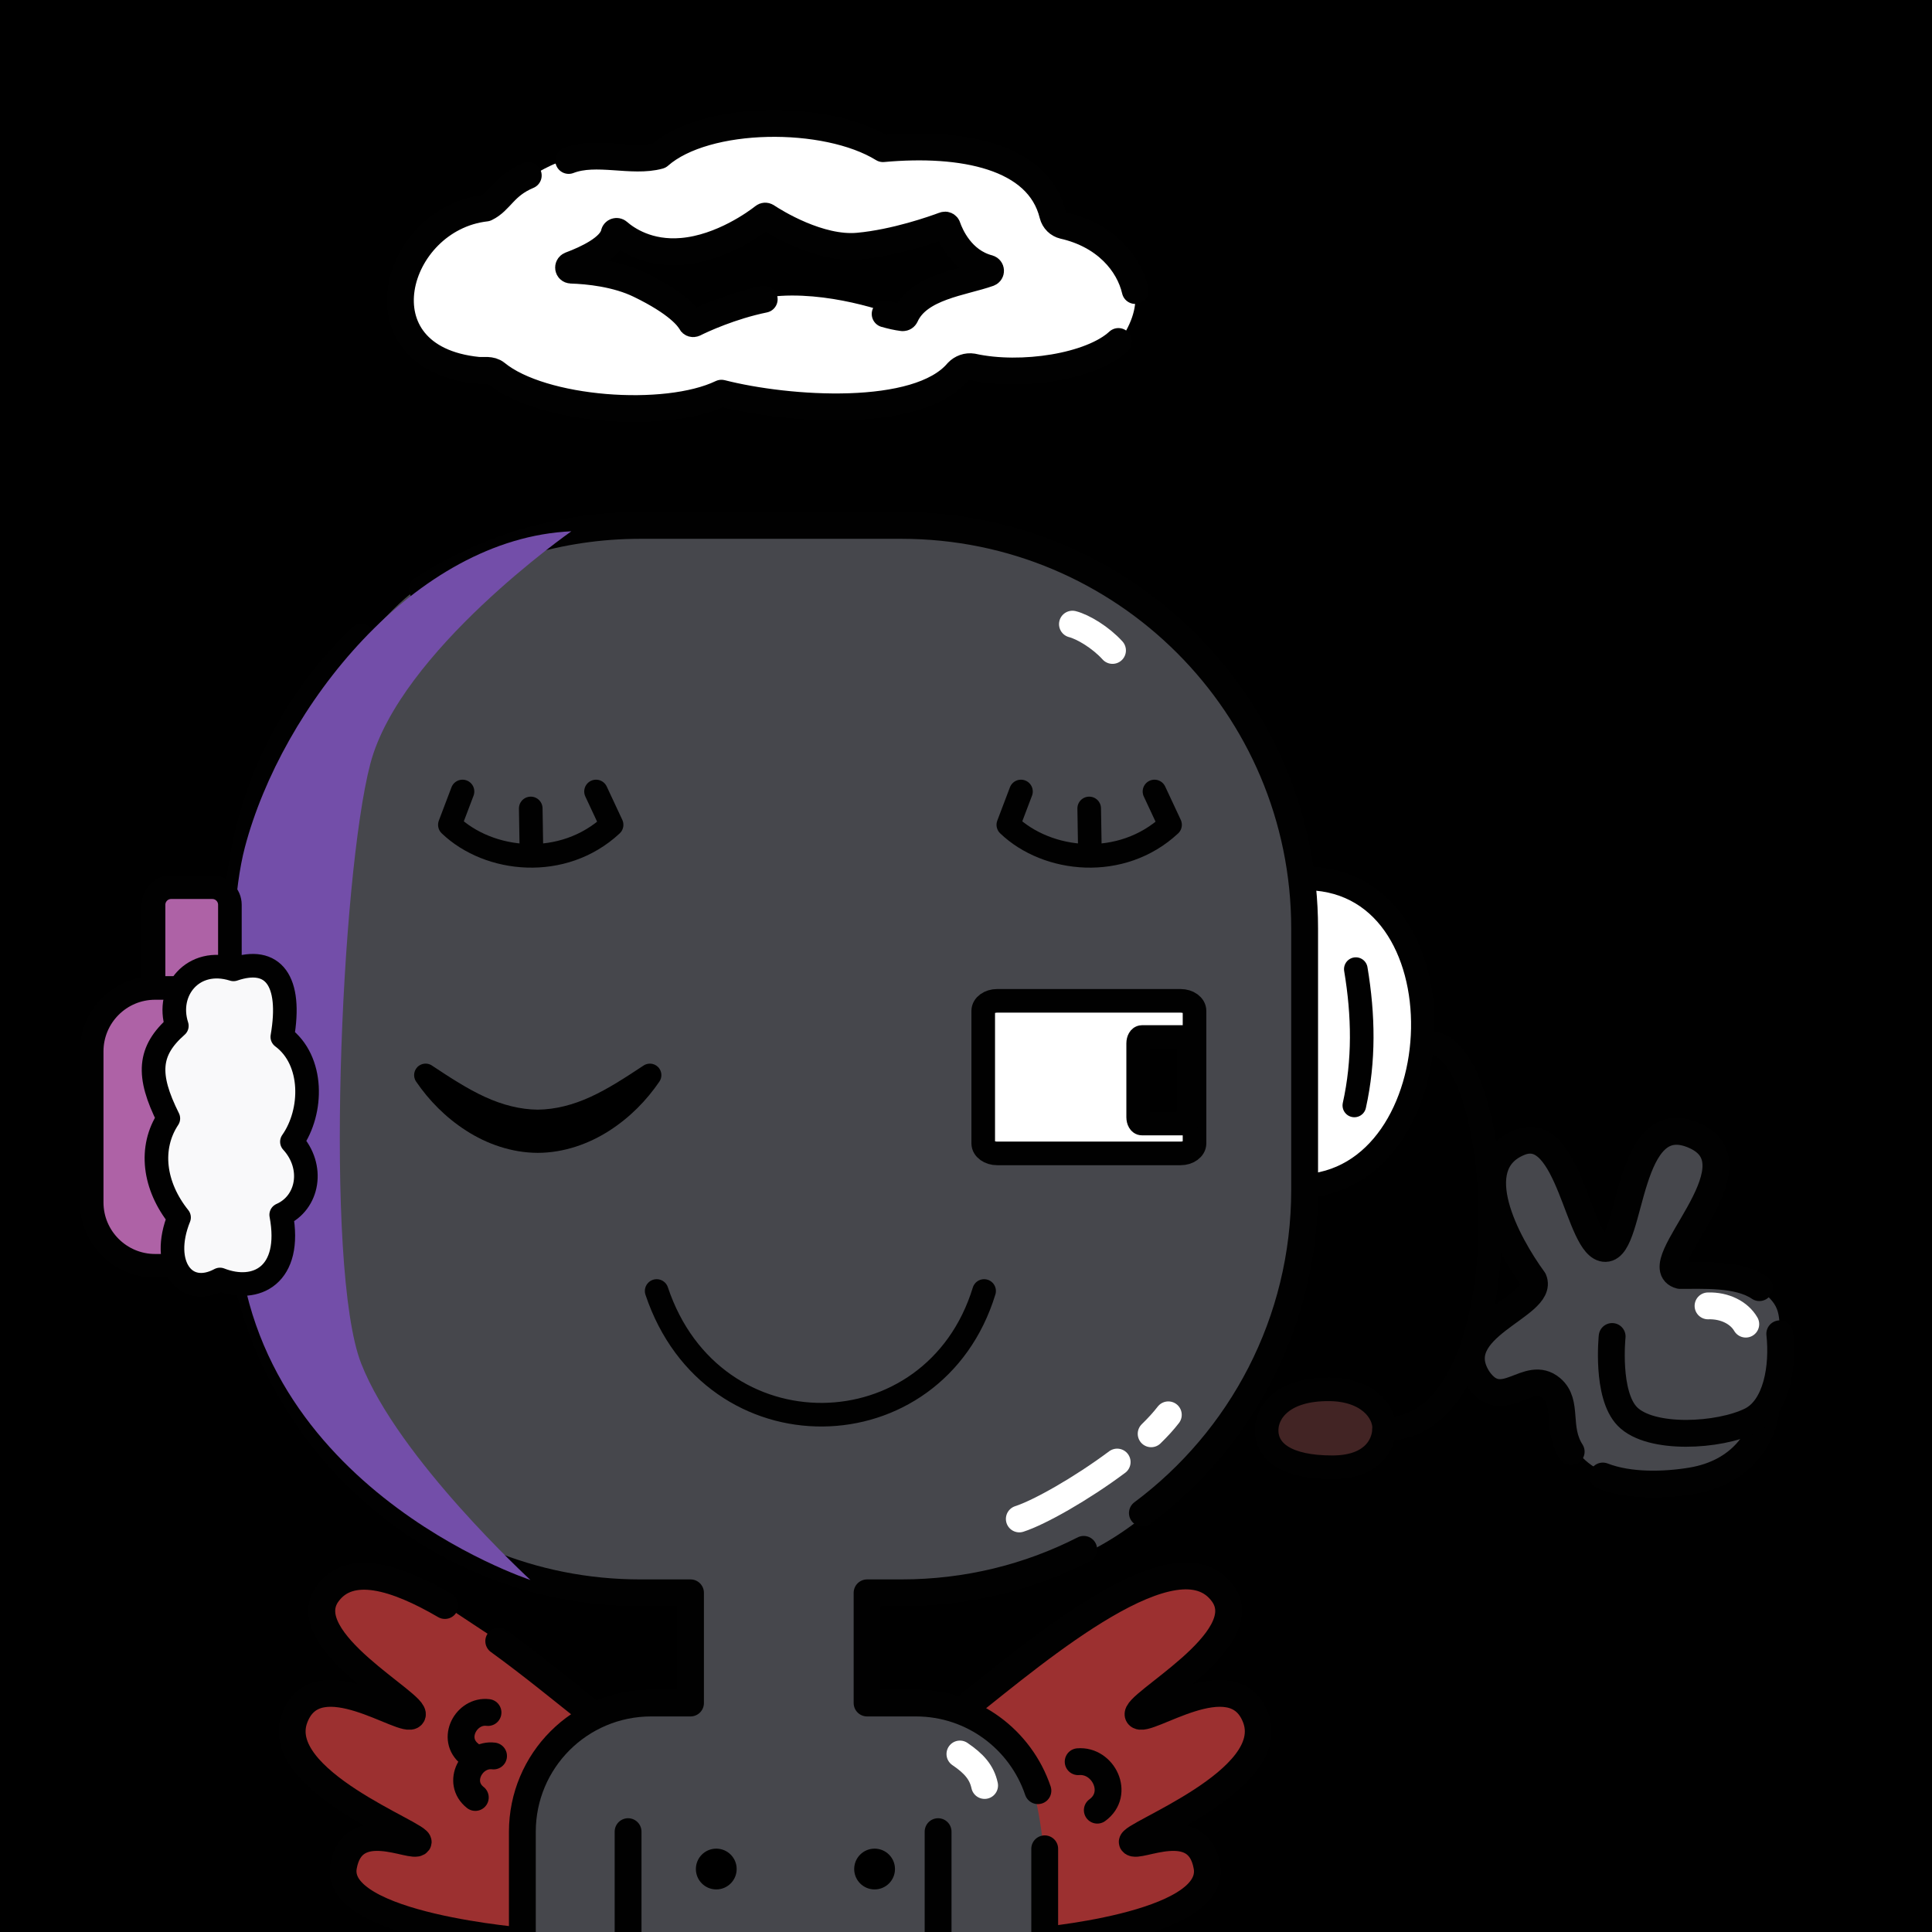 <svg version="1.1" xmlns="http://www.w3.org/2000/svg" xmlns:xlink="http://www.w3.org/1999/xlink" width="1080px" height="1080px"><style>.s{fill:none;stroke:#010101;stroke-width:15;stroke-linecap:round;stroke-linejoin:round;stroke-miterlimit:10}.sw{stroke:#fff}.t{stroke-width:10}.b{fill:#000}.w{fill:#fff}.sh{fill:#734ea978;mix-blend-mode:multiply}.hr{fill:#2B1912}.bbg{fill:#46474c}.wn{fill:#9c3030}.fg,#bg{transform: scaleX(-1.0) translateX(-1080px)}#fc,#lf,#rf,#pp{transform:translate(67px,167px) scale(0.88)}</style><rect x="0" y="0" style="fill:hsl(288deg 71% 73%)" width="1080" height="1080"/><g class="fg"><g class="s wn"><path d="M576.9,1085.3c0,0,103.7-8.2,97.8-41.9c-5.1-28.9-38.8-9.6-41.7-13.5c-3-3.9,82.9-34.7,68.8-70c-12.7-32.1-61.7,4.8-65.5-1.1s66.1-41.9,47.3-67.9c-25.2-34.9-102.7,30.8-143.5,63.3L576.9,1085.3z"/><path d="M278.8,917.4c18.5,13.4,36.1,27.9,49.6,38.6l-33.2,129.3c0,0-109.1-8.2-103.2-41.9c5.1-28.9,38.8-9.6,41.7-13.5c3-3.9-82.9-34.7-68.8-70c12.7-32.1,61.7,4.8,65.5-1.1c3.8-5.9-66.1-41.9-47.3-67.9c12.4-17.2,38-9.5,65.6,6.6"/><path d="M602.7,984.8c14-1.2,23.5,17.8,10.7,27.1"/><path d="M272.8,957.3c-12.1-1.5-21,14.7-10.2,23.2"/><path d="M275.9,981.6c-12.1-1.5-21,14.7-10.2,23.2"/></g><g id="rf"><g class="s"><path style="fill:#422424" d="M803.11,718.1c-0.45,11.23-8.84,24.14-32.75,24.18c-29,0.05-41.91-9.71-41.9-23.55c0.01-11.24,10.09-26.28,40.02-25.96C792.39,693.02,803.56,706.87,803.11,718.1z"/><path d="M832.06,472.7c49.37,0,62.7,245.4-28.95,245.4"/><path class="w" d="M750.44,563.74c-39.79,0-37.69-195.51,0-195.51C857.09,365.2,849.83,560.69,750.44,563.74z"/><path d="M785.13,425.85c4.92,29.41,5.38,58.08-0.94,86.59"/></g></g><g class="bbg"><path d="M422.4,293.7c0,0-133-22.6-202.6,47s-86.4,114-86.4,157.5s-1.1,144.1-1.1,190.2s44.2,138.1,110.6,170.5c66.4,32.4,143.1,31.5,143.1,31.5V952c0,0-52-6.9-79.7,24.3c-27.8,31.2-14.3,120-14.3,120l292.8-2c0,0,4.4-77.2-14.1-112c-18.5-34.8-86.1-30.3-86.1-30.3l2.9-63c0,0,107.2,14,172.2-61.3s65.9-108.9,68.2-139.3c2.3-30.4,8.7-166.8,0-201.2c-8.7-34.4-62-154.9-136.5-175.8S422.4,293.7,422.4,293.7z"/><path d="M873.3,793.1c0,0,5.7,32.1,37.2,32.1s84.4-62.9,84.4-78.7s-1.1-17.9-14.8-28.6C966.5,707.2,873.3,793.1,873.3,793.1z"/></g><g class="s"><g class="bbg"><path d="M878.3,811.5c-8.6-13.4-1.4-27.2-11-35.4c-13.4-11.3-27.2,14.1-40.8-5c-19.1-29,37-40.9,30.8-55.7c-15.1-20.7-38.5-64.1-8.1-76.7c28.4-11.8,33,59.6,48.3,59.2c15.3-0.3,11.1-80.7,50.1-62.9c37.2,17-28.7,72.8-8.4,78c12.3,0.1,32.4-1.3,44.3,6.8"/><path d="M987.4,786.4c-1.4,17.5-14.3,36.8-41.8,41.4c-15,2.5-34.7,3.1-49.6-2.7"/><path d="M994.9,745.6c2,18.2-1.6,41.2-16.1,48.5c-17.7,8.8-56.2,11-69.1-2.3c-11.9-12.2-8.5-44.7-8.5-44.7"/></g></g><g class="s"><path d="M584,1033.5c0,13.8,0,40.4,0,62.8c-16.4,0-125.2,0-147.1,0"/><path d="M605.8,866.1c-30.6,15.6-65.2,24.3-101.9,24.3c0,0-19.2,0-19.2,0V952H512c31.7,0,58.6,20.5,68.2,49"/><path d="M236.1,329.4c35.1-22.6,76.9-35.7,121.8-35.7h146c124.5,0,225.4,100.9,225.4,225.4v146c0,74-35.6,139.6-90.7,180.7"/><path d="M201.9,827.7c-42.8-41-69.4-98.7-69.4-162.7v-146c0-63.9,26.6-121.7,69.4-162.7"/><path d="M436.9,1096.3H292.3c0,0-0.1,0-0.3,0c0-2.1,0-4.3,0-4.3V1024c0-39.8,32.2-72,72-72h22v-61.6h-28.1c-60.5,0-115.4-23.8-155.9-62.7"/><line x1="351.1" y1="1023.9" x2="351.1" y2="1096.3"/><line x1="524.4" y1="1023.9" x2="524.4" y2="1096.3"/></g><circle cx="400.4" cy="1044.8" r="11.4"/><circle cx="488.9" cy="1044.8" r="11.4"/><g class="s sw"><path d="M624.5,817.3c-20.1,15-43.5,28.2-54.7,31.8"/><path d="M653.1,790.9c-2.6,3.4-5.9,7-9.6,10.6"/><path d="M599.5,348.9c5.9,1.5,15.8,7.4,22.4,14.7"/><path d="M536.6,980.5c7.8,5.3,12.2,10.2,13.8,17.6"/><path d="M954.8,730c9.3-0.3,17.4,3.8,21.1,10.2"/></g><path class="sh" d="M319.4,297c0,0-95.9,67-112.4,130s-25.9,282-5.1,335.2s94.6,121,94.6,121s-164.2-53.7-164.2-207.6c0-62.5-7.8-154.8,4.6-202C157.5,395.5,231.8,300.9,319.4,297z"/><g id="fc"><path d="M198.41,487.21c11.36,7.52,22.27,14.66,33.45,19.78c11.18,5.14,22.44,8.02,33.59,8.13c11.16-0.12,22.41-3,33.59-8.14c11.18-5.13,22.09-12.26,33.46-19.77l0.18-0.12c3.36-2.22,7.89-1.3,10.11,2.07c1.68,2.55,1.55,5.76-0.06,8.13c-8.21,12.03-18.76,22.81-31.78,31.17c-12.92,8.34-28.86,14.07-45.49,14.1c-16.63-0.04-32.57-5.76-45.48-14.11c-13.02-8.36-23.57-19.13-31.79-31.16c-2.27-3.33-1.42-7.87,1.9-10.14c2.52-1.73,5.75-1.66,8.15-0.07L198.41,487.21z"/><path class="s" d="M549,630.31c-31.71,103.41-172.53,106.15-208,0"/><path class="s w" d="M673.82,542.91H557.29c-4.89,0-8.85-2.86-8.85-6.39v-84.14c0-3.53,3.96-6.39,8.85-6.39h116.53c4.89,0,8.85,2.86,8.85,6.39v84.14C682.67,540.04,678.7,542.91,673.82,542.91z"/><path class="s b" d="M676.52,523.94h-27.31c-1.29,0-2.34-1.8-2.34-4.02V473c0-2.22,1.05-4.02,2.34-4.02h27.31c1.29,0,2.34,1.8,2.34,4.02v46.92C678.86,522.13,677.81,523.94,676.52,523.94z"/><g class="s"><path d="M302.48,313.01l9.89,21.16c-30.83,28.73-77.95,23.74-102.73,0l8.03-21.16"/><line x1="261.01" y1="323.78" x2="261.39" y2="347.1"/><path d="M657.23,313.01l9.89,21.16c-30.83,28.73-77.95,23.74-102.73,0l8.03-21.16"/><line x1="615.76" y1="323.78" x2="616.14" y2="347.1"/></g></g><g id="lf"><g class="s" style="fill:#AE62a6"><path d="M58.8,465.9H32.6c-6.2,0-11.2-5-11.2-11.2V385c0-6.2,5-11.2,11.2-11.2h26.1c6.2,0,11.2,5,11.2,11.2v69.7C70,460.8,65,465.9,58.8,465.9z"/><path d="M35.3,614.3H22.4c-22.2,0-40.3-18-40.3-40.3v-95.9c0-22.2,18-40.3,40.3-40.3h16"/></g><path class="s" style="fill:#F9F9FA" d="M37.6,583.6c-16.1-20.1-19.1-44.3-6.8-62.9c-13.8-27.6-12.7-42.9,5.4-58.8c-7.2-22.2,10.3-44,36-35.9c25.2-8.6,37.2,7.1,31,42.9c20.1,14.9,19.6,47.4,6.1,66.6c14.5,15.8,10.5,38.8-6.8,46.4c7.2,38.4-15.9,50.1-38.9,41.1C41.4,634.9,25.5,613.6,37.6,583.6z"/></g><path class="w" d="M592.7,125.5c0,0-7.5-27.4-34-36.2c-32.6-10.8-65-6.1-65-6.1s-26.6-14.1-60.9-14.1s-67.6,18.7-67.6,18.7s-38.8-4-57.2,4.7s-36.4,23.8-36.4,23.8s-47.9,10.7-47.7,53.2C224,212,271.6,207,271.6,207s30.4,19.3,61.9,21.4s69.7-8.6,69.7-8.6s40.8,9.7,77.8,7.2c37-2.5,59-21.8,59-21.8s73.9,7.5,89.4-20.2C652.5,143.5,592.7,125.5,592.7,125.5z M519,163.3c-9,4.7-14.2,14.5-14.2,14.5s-30.3-12.7-62.3-12.6c-32,0.1-54.4,15.7-54.4,15.7s-15.3-16.3-30.6-21.6c-15.3-5.3-38.5-10.4-38.5-10.4s14.5-7.1,17.5-9.7c3-2.5,9.1-9.4,9.1-9.4s15.4,13.9,35.8,10.8c20.4-3.1,47.2-19.5,47.2-19.5s21.5,15.9,46,16.8S528,126,528,126s2.7,8.1,8.7,15s16.9,9.9,16.9,9.9S528,158.6,519,163.3z"/><g class="s"><path d="M634.6,162.4c-3.5-15.2-16.7-31-40.1-36.3c-2.9-0.7-5.2-2.9-6-6c-8.1-33-50.9-41-94.9-37c-31.9-19.7-99-19.1-125.1,3.9c-15.2,4.2-35.2-3.3-50.6,2.7 M295.3,98.1c-13.6,5.7-15.4,14.2-23.7,18.2c-51.4,5.9-73.1,83.7-4.5,90.7c3.5,0.3,7.3-0.7,10.3,1.7c25.5,20.9,94.6,26.1,125.9,11.1c37.2,9.5,109.8,14.5,132-11.8c2.2-2.3,5.3-3.4,8.4-2.9c27.2,6,66.3-0.1,81.5-14.2"/><path d="M427.2,167.3c-18.5,3.8-34.5,11.2-39.1,13.5c-0.7,0.3-1.5,0.1-1.8-0.6c-1.6-2.9-7.7-10.8-28.7-21c-12.9-6.3-28.8-7.9-38.4-8.2c-1.6-0.1-1.9-2.2-0.4-2.8c9.1-3.4,22.7-9.7,24.5-17.7c0.2-1.1,1.5-1.5,2.3-0.8c4.7,4.1,16.8,12.5,35.8,10.8c22-1.9,41.5-16.2,45.5-19.4c0.5-0.4,1.1-0.4,1.6-0.1c4.8,3.2,29.6,18.6,51.2,16.6c20.8-1.9,42.5-9.6,48.1-11.7c0.7-0.3,1.6,0.1,1.8,0.9c1.6,4.6,7.8,19.2,23.1,23.2c1.3,0.4,1.4,2.2,0.1,2.7c-14.6,5.2-39.3,7.5-46.7,24c-0.3,0.6-0.8,0.9-1.5,0.9c-3.3-0.4-6.6-1.2-9.8-2.1"/></g></g></svg>